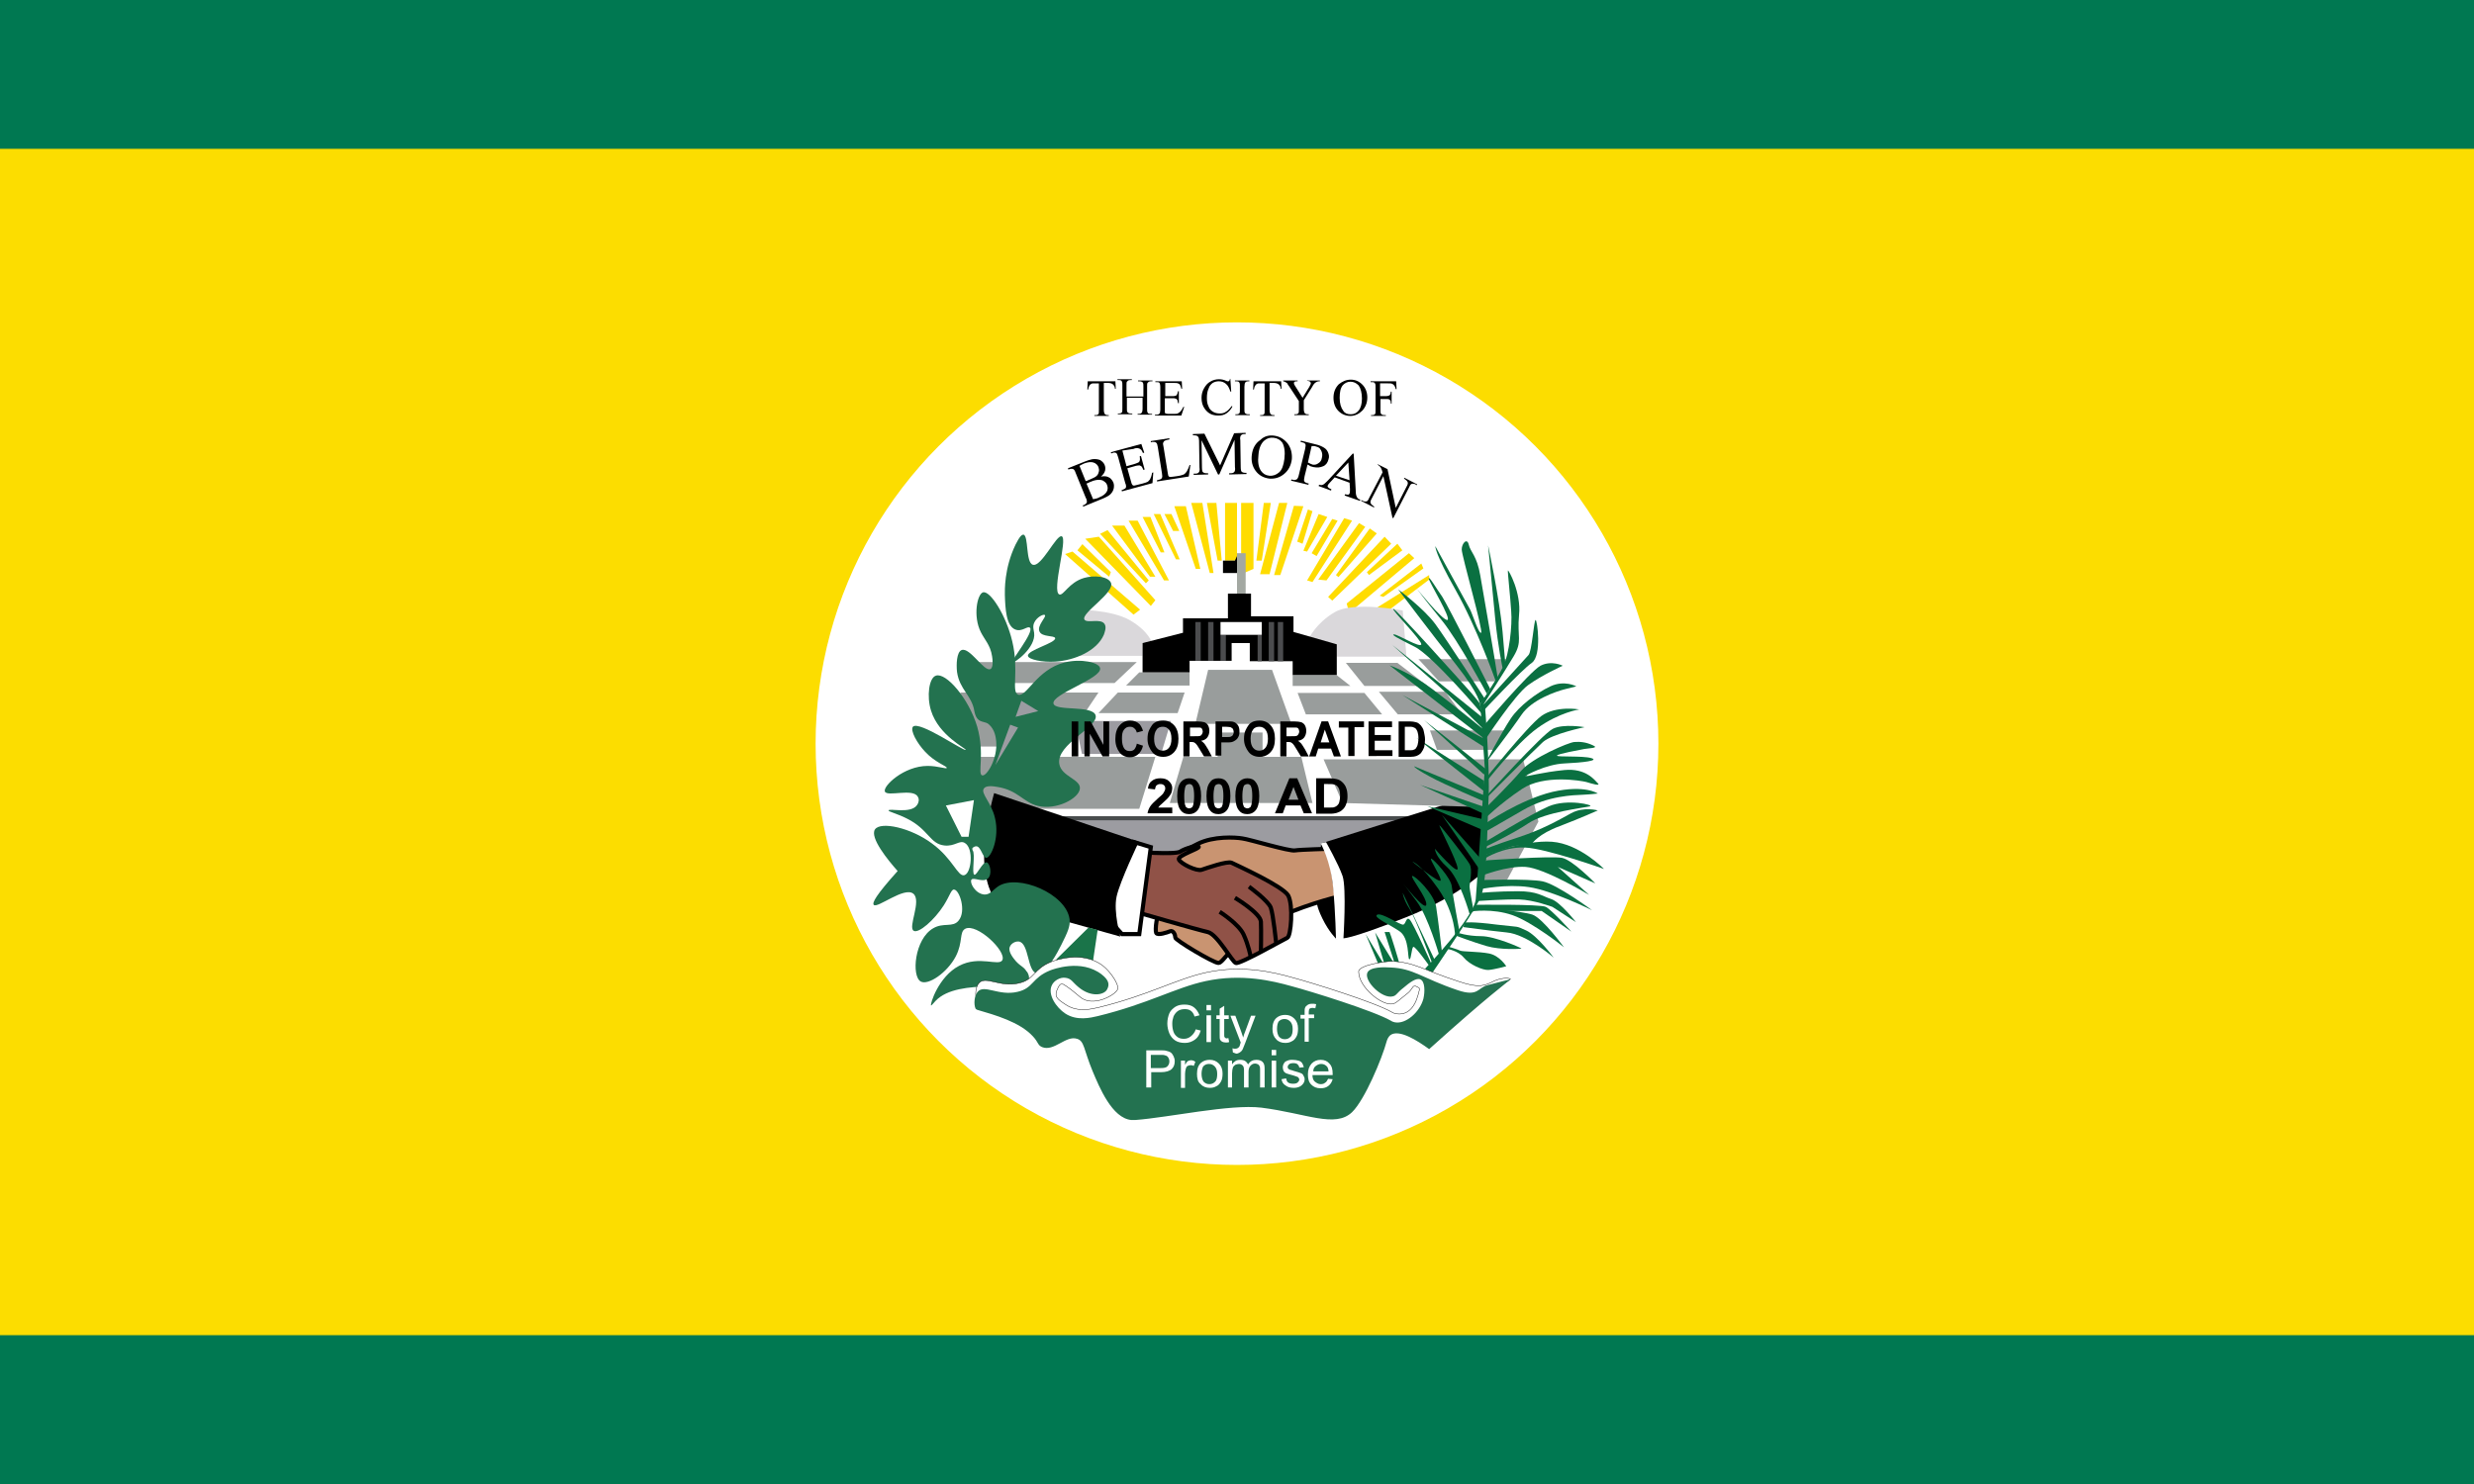 <?xml version="1.0" encoding="utf-8"?>
<!-- Generator: Adobe Illustrator 26.0.3, SVG Export Plug-In . SVG Version: 6.00 Build 0)  -->
<svg version="1.1" id="Layer_1" xmlns="http://www.w3.org/2000/svg" xmlns:xlink="http://www.w3.org/1999/xlink" x="0px" y="0px"
	 viewBox="0 0 600 360" style="enable-background:new 0 0 600 360;" xml:space="preserve">
<style type="text/css">
	.st0{fill:#FCDD00;}
	.st1{fill:#007851;}
	.st2{fill:#FFFFFF;}
	.st3{fill:#9C9BA1;}
	.st4{fill:#FFDC00;}
	.st5{fill:#999D9C;}
	.st6{fill:#9C9CA1;stroke:#494D4E;stroke-miterlimit:10;}
	.st7{fill:#C99471;stroke:#000000;stroke-miterlimit:10;}
	.st8{fill:#905247;stroke:#000000;stroke-miterlimit:10;}
	.st9{fill:#FFFFFF;stroke:#000000;stroke-miterlimit:10;}
	.st10{fill:none;stroke:#000000;stroke-miterlimit:10;}
	.st11{fill:#23724F;}
	.st12{fill:#0A7041;}
	.st13{fill:#DAD8DB;}
	.st14{fill:#1A7449;}
	.st15{fill:#9C9CA2;}
	.st16{fill:#FFFFFF;stroke:#000000;stroke-width:0.1;stroke-miterlimit:10;}
	.st17{fill:#237250;}
	.st18{fill:#4B4C4E;}
	.st19{fill:#A3A8A2;}
</style>
<rect class="st0" width="600" height="360"/>
<rect class="st1" width="600" height="36.1"/>
<circle class="st2" cx="300" cy="180.4" r="102.2"/>
<polygon class="st3" points="262.4,182.9 281.6,182.9 284,174.9 260.7,174.9 "/>
<rect y="323.9" class="st1" width="600" height="36.1"/>
<polygon class="st4" points="258.3,134.4 274.9,149.1 276.5,147.9 260.1,133.8 "/>
<polygon class="st4" points="341.7,134.2 326.6,146.4 326.9,147.5 327.9,148.1 343,135.4 "/>
<polygon class="st4" points="344.7,136.7 334.6,144.5 335.5,144.8 345.2,137.9 "/>
<polygon class="st4" points="346.6,139.5 333.3,147.8 335.8,148.8 346.6,140.6 "/>
<polygon class="st5" points="348.5,181.9 362.7,181.9 365.3,177.2 346.8,177.2 "/>
<polygon class="st5" points="233.4,183.6 280.2,183.6 276.3,196.2 238.7,196.2 "/>
<polygon class="st5" points="242.7,165.7 270.3,165.7 275.7,160.6 236.5,160.6 "/>
<polygon class="st6" points="254.4,198.5 344.6,198.5 331.1,208.8 264.3,209.9 "/>
<polygon class="st5" points="234.6,181.1 257.6,181.1 266.4,168 232.9,168 "/>
<polygon class="st5" points="344,159.9 349,165.3 363,165.3 366.3,159.9 "/>
<g>
	<path d="M319.4,218.7c0,0-0.3,0.8,1.3,4.1c1.6,3.3,3.4,5,3.4,5l1.5-0.2c0,0,1,0.6,15.2-5c14.2-5.6,20.2-12.3,20.2-12.3l2-19.1
		l-41.3,13l-1.3,0.4L319.4,218.7z"/>
	<path class="st7" d="M324.2,217.6c0,0-9.1,2.2-16.9,6.2c-7.9,4-10.6,9.9-11.8,9.8c-1.2,0-10.6-5.6-10.5-6.2
		c0.1-0.6-0.5-1.8-1.2-1.5c-0.7,0.3-3.1,1.1-3.4,0.4c-0.3-0.7,0.1-4.5,1.1-5.8S284,209,284,209s2.7-2.5,6.5-4.3
		c3.8-1.9,9.1-1.6,10.8-1.3c1.7,0.2,11.5,3.2,12.8,2.9c1.2-0.2,8.5-0.4,8.5-0.4L324.2,217.6z"/>
	<path class="st8" d="M274.6,206.6c0,0,10.4,0.8,11.6,0c1.2-0.8,4.1-1.6,4.5-1.2c0.5,0.4-5.2,2.1-4.8,3.1c0.4,1,4.3,2.9,5.5,2.5
		c1.2-0.4,6.3-2.2,7.3-1.7s12.3,5.6,13.7,7.9c1.3,2.4,0.7,9.9-0.2,10.3c-0.9,0.4-11.6,6.5-12.5,6.1c-0.9-0.3-4.5-7-6.8-7.5
		c-2.3-0.5-18.2-5.1-18.2-5.1V206.6z"/>
	<polygon class="st9" points="274.8,204.2 279.1,205.5 276.3,226.6 272.1,226.6 266.4,220.2 271.7,206.3 	"/>
	<path d="M241.1,192.4c0,0-2.8,9.7-2.4,16.7c0.4,6.9,3,9.7,3,9.7l30,8.4c0,0-1.7-6-0.9-9.7c0.8-3.7,5.4-13.3,5.4-13.3L241.1,192.4z"
		/>
	<path class="st10" d="M295.8,221.2c0,0,4.6,2.9,5.8,5.5s1.7,5.3,1.7,5.3"/>
	<path class="st10" d="M299.5,217.8c0,0,6.2,3.7,6.3,5.8c0.1,2.1,0,7.1,0,7.1"/>
	<path class="st10" d="M302.9,215.1c0,0,4.7,3.4,5.3,5.1s1.3,8.6,1.3,8.6"/>
	<path class="st2" d="M320.3,204.6c0,0,2.4,4.2,3,10.6c0.6,6.3,0.7,12.7,0.7,12.7h1.8c0,0,0.8-12.5-0.2-15.4c-1-2.9-4-8.2-4-8.2
		L320.3,204.6z"/>
</g>
<path class="st11" d="M249.5,237.7c-1.1,3.3-17-0.8-22.6,5.1c-0.5,0.5-1,1.2-1.1,1.1c-0.3-0.2,1.8-7,6.8-9.6
	c4.9-2.6,9.7,0.2,10.5-1.4c1-2.2-6.2-9-9-7.6c-1.5,0.8-0.5,3.2-2.3,6.7c-2.1,4-6.7,7.1-8.5,6.1c-2.3-1.3-1.5-10.3,3-12.9
	c2.5-1.5,4.8-0.1,6.2-1.9c1.9-2.3,0.2-7.4-1.1-7.5c-0.7-0.1-1,1.4-2.5,3.8c-2.3,3.6-6.1,6.9-7.3,6.2c-1.5-0.8,2-7.3-0.1-9
	c-2.2-1.8-8.8,3.7-9.6,2.7c-0.4-0.5,0.5-2.3,5.8-8.2c-2.4-2.7-6.8-8.1-5.5-10.1c1.4-2,8.7-0.4,13.8,3.4c5.1,3.7,6.3,8.2,7.9,7.7
	c1.7-0.5,2.3-6.5,0.1-7.8c-1.3-0.8-2.4,0.9-5,0.6c-3.5-0.4-3.8-3.9-9-6.5c-2.3-1.2-4.6-1.7-4.5-2c0.1-0.6,5.4,0.9,6.9-1.3
	c0.4-0.5,0.6-1.4,0.2-2c-1.1-2.2-7.5,0.1-8-1.3c-0.5-1.3,4.6-6.2,10.4-6.2c2.4,0,4.5,0.8,4.6,0.5c0.2-0.4-2.8-1.3-5.2-3.9
	c-2-2.1-3.7-5.2-3-6.1c1.5-1.6,12.5,6.1,12.8,5.6c0.2-0.3-6.5-3.4-8.4-9.5c-1.1-3.5-0.5-8,1.2-8.5c2.4-0.8,7.9,5.4,10,12.4
	c1.9,6.6,0,11.5,1.2,11.8c1.1,0.3,3.8-4.1,3.4-8.3c-0.1-0.9-0.3-2.8-1.8-4.1c-0.8-0.7-1.9-0.4-2.7-1.3c-0.6-0.7-0.7-1.5-0.8-1.9
	c-0.6-3.8-3.6-5.2-4.2-9.5c-0.2-1.8-0.1-4.8,1.1-5.3c2-0.8,5.5,5.4,7,4.6c0.8-0.4,0.5-2.5,0.4-3.1c-0.4-2.7-1.8-4-2.7-5.8
	c-2-3.9-0.9-9.3,0.5-9.7c1.7-0.5,5.6,5.5,7.1,11.9c1.7,7.1-0.3,12.2,1.4,12.9c2,0.8,4.5-6.1,11.3-7.8c4-1,8.4,0,8.6,1.4
	c0.5,2.5-11.9,6.3-11.3,8.6c0.5,1.9,9.4,0.3,10.2,2.8c0.9,2.8-9.6,7-8.8,11.8c0.5,3.1,5.2,3.7,5,6c-0.2,2.4-5.7,5.3-10.2,4.2
	c-3.6-0.9-4.8-3.8-9.8-4.6c-1.1-0.2-2.8-0.4-3.3,0.4c-0.8,1.2,1.8,3.3,2.7,7.1c1.2,4.9-1,9.7-2.1,9.7c-0.9,0-1.3-2.9-2.5-2.8
	c-0.3,0-0.9,0.3-0.9,0.6c0,0.2,0.1,0.4,0.1,0.4c0.7,0.9-0.3,5.6,0.4,5.9c0.6,0.2,2-3.2,3-3c0.8,0.2,1.4,2.9,0.3,3.9
	c-1.2,1.1-3.5-0.4-4,0.3c-0.5,0.7,0.9,3.4,3.1,3.6c1.4,0.1,2.2-1.2,3.4-2c4.8-3.1,16.5,1.8,17.3,8c0.2,1.7-0.5,3.2-2,6.2
	c-0.7,1.4-3.7,7.4-6,6.9c-2.3-0.5-1.8-7.3-4.3-7.7c-0.9-0.1-1.9,0.5-2.2,1.3c-0.5,1.2,1,2.9,1.5,3.5c1.2,1.3,1.9,1.3,2.6,2.5
	C249.1,235.6,249.8,236.9,249.5,237.7z"/>
<polygon class="st5" points="325.6,194.8 321,184.2 369.4,184.2 373.1,199.3 365.1,214.2 359,214.7 360.1,195.8 "/>
<path class="st12" d="M345.6,235c0,0,11.9-12.4,12.3-16.9c0.4-4.5,2.2-31.7,2.2-31.7l-1.1-15.6h1.1c0,0,1.3,15.3,0.9,23.3
	s-0.3,20.2-2,23.8s-11.7,18.2-11.7,18.2L345.6,235z"/>
<path class="st13" d="M341.1,159.3h-17v-3.1l-6.6-1.4c0,0,1.6-3.6,6.2-6.3c4.6-2.7,16.5-0.4,16.5-0.4L341.1,159.3z"/>
<path class="st12" d="M339.4,233.9c0-0.4-2.3-7.8-2.4-7.8s-1.2,0-1.2,0l2.6,8.1l-4.9-8l2.4,8.2l-4.7-7.8l3.3,7.8L339.4,233.9z"/>
<polyline class="st14" points="256.2,232.7 264,225 266.2,225.6 265.1,233 256.2,233 "/>
<polygon class="st2" points="233.2,203 229.4,195.4 236.2,194.1 234.9,203 "/>
<polygon class="st15" points="247.7,170 246.3,173.9 251.8,172.5 "/>
<polygon class="st5" points="339,173.3 354.6,173.3 350.5,167.8 334.4,167.8 "/>
<polygon class="st5" points="330.9,166.4 346.2,166.4 338.9,160.8 326.4,160.8 "/>
<polygon class="st15" points="245,175.8 241.4,185.6 246.9,176.5 "/>
<path class="st16" d="M237.4,238.5c1.6-1.9,5.1,1.1,9.7,0c3.9-0.9,3.4-3.4,7.9-5.2c0.5-0.2,7.5-2.9,12.5,1c1.8,1.4,4.1,4.7,3.5,5.8
	c-0.7,1.4-6,4.3-9,1.8c-1.6-1.3-2-1.7-3.3-2.6c-1.1-0.8-1.5-0.9-2.1,0.3c-1.1,2.2-0.3,2.7,2,4.2c2.8,1.8,6.1,1,7.8,0.6
	c12.3-3,18.8-6.9,26.2-8.5c8.8-1.9,16.4,0,20.7,1.2c4.9,1.3,20,6,24.2,8.4c0.1,0.1,0.5,0.3,1,0.4c2.6,0.5,4.5-1.2,5.4-4.5
	c0.4-1.7,0.7-1.6-0.4-2.1c-1-0.5-0.8,0.7-2.3,1.8c-1.7,1.3-2.5,2.2-3.3,2.4c-2.6,0.7-8.4-4-8.4-7.8c0-1.6,6.5-2.5,8-2.5
	c5.6,0.2,7.6,2.1,16.3,4.9c5,1.7,6.3,1,8.5-0.1c2.4-1.1,4.2-0.6,4-0.5c-1.6,1.6-4.5,1.4-19.4,14.8c-2.9-2.1-7.3-4.9-9.4-3.4
	c-0.6,0.5-0.8,1.2-0.9,1.5c-1.1,4.1-5.3,14.2-8.4,17.2c-4.1,3.9-11,0.3-22-1.1c-7.6-0.9-22.5,2.4-30.6,3c-0.2,0-0.5,0-0.9,0
	c-4.7-0.4-7.8-8-9.4-11.8c-2.2-5.3-2-7.4-3.8-7.9c-2.7-0.9-5.6,3.2-8.5,2c-1.1-0.5-0.8-1.1-2.2-2.6c-3.2-3.5-9.3-5.2-13.4-6.4
	c-0.1,0-0.3-0.1-0.5-0.3C236.4,241.5,236.6,239.4,237.4,238.5z"/>
<path class="st17" d="M237.1,240.6c1.6-1.9,5.1,1.1,9.7,0c3.9-0.9,3.4-3.4,7.9-5.2c0.5-0.2,7.5-2.9,12.5,1c1.8,1.4,1.9,2.5,1.3,3.6
	c-0.7,1.4-3.9,2-6.9-0.5c-1.6-1.3-1.7-2.1-3.2-2.3c-1.3-0.2-2.8,0.7-3.3,1.8c-1.1,2.2,1,5.4,3.3,6.9c2.8,1.8,6.1,1,7.8,0.6
	c12.3-3,18.8-6.9,26.2-8.5c8.8-1.9,16.4,0,20.7,1.2c4.9,1.3,20,6,24.2,8.4c0.1,0.1,0.5,0.3,1,0.4c2.6,0.5,6-2.4,6.9-5.7
	c0.4-1.7,0.4-4.2-0.7-4.7c-1-0.5-2.7,0.8-4.1,2c-1.7,1.3-1.7,1.9-2.6,2.1c-2.6,0.7-7-3.7-6.2-5.7c0.6-1.5,4.1-1.4,5.6-1.3
	c5.6,0.2,7.7,2.6,16.3,5.5c5,1.7,4.9-0.6,7.2-1.2c3-0.8,5.8-1.5,5.6-1.4c-1.2,1.1-4.8,3.5-19.7,16.9c-2.9-2.1-7.3-4.9-9.4-3.4
	c-0.6,0.5-0.8,1.2-0.9,1.5c-1.1,4.1-5.3,14.2-8.4,17.2c-4.1,3.9-11,0.3-22-1.1c-7.6-0.9-22.5,2.4-30.6,3c-0.2,0-0.5,0-0.9,0
	c-4.7-0.4-7.8-8-9.4-11.8c-2.2-5.3-2-7.4-3.8-7.9c-2.7-0.9-5.6,3.2-8.5,2c-1.1-0.5-0.8-1.1-2.2-2.6c-3.2-3.5-9.3-5.2-13.4-6.4
	c-0.1,0-0.3-0.1-0.5-0.3C236.1,243.6,236.3,241.5,237.1,240.6z"/>
<g>
	<path class="st2" d="M290,249.7l1.2,0.3c-0.3,1-0.7,1.7-1.4,2.2c-0.7,0.5-1.5,0.8-2.4,0.8c-1,0-1.8-0.2-2.4-0.6
		c-0.6-0.4-1.1-1-1.4-1.7c-0.3-0.7-0.5-1.6-0.5-2.4c0-0.9,0.2-1.8,0.5-2.5s0.9-1.2,1.5-1.6c0.7-0.4,1.4-0.5,2.2-0.5
		c0.9,0,1.7,0.2,2.3,0.7s1,1.1,1.3,1.9l-1.2,0.3c-0.2-0.7-0.5-1.1-0.9-1.4s-0.9-0.4-1.5-0.4c-0.7,0-1.3,0.2-1.7,0.5s-0.8,0.8-1,1.3
		c-0.2,0.6-0.3,1.1-0.3,1.7c0,0.8,0.1,1.4,0.3,2c0.2,0.6,0.6,1,1,1.3s1,0.4,1.5,0.4c0.7,0,1.2-0.2,1.7-0.6S289.8,250.4,290,249.7z"
		/>
	<path class="st2" d="M292.6,245.1v-1.3h1.1v1.3H292.6z M292.6,252.8v-6.5h1.1v6.5H292.6z"/>
	<path class="st2" d="M297.9,251.8l0.2,1c-0.3,0.1-0.6,0.1-0.8,0.1c-0.4,0-0.7-0.1-0.9-0.2s-0.4-0.3-0.5-0.5
		c-0.1-0.2-0.1-0.6-0.1-1.3v-3.7h-0.8v-0.9h0.8v-1.6l1.1-0.7v2.3h1.1v0.9h-1.1v3.8c0,0.3,0,0.5,0.1,0.6s0.1,0.2,0.2,0.2
		c0.1,0.1,0.2,0.1,0.4,0.1C297.5,251.9,297.7,251.9,297.9,251.8z"/>
	<path class="st2" d="M299,255.3l-0.1-1c0.2,0.1,0.5,0.1,0.6,0.1c0.2,0,0.4,0,0.6-0.1c0.1-0.1,0.3-0.2,0.4-0.3
		c0.1-0.1,0.2-0.4,0.3-0.8c0-0.1,0.1-0.2,0.1-0.3l-2.5-6.5h1.2l1.4,3.8c0.2,0.5,0.3,1,0.5,1.5c0.1-0.5,0.3-1,0.5-1.5l1.4-3.8h1.1
		l-2.5,6.6c-0.3,0.7-0.5,1.2-0.6,1.5c-0.2,0.4-0.4,0.6-0.7,0.8c-0.3,0.2-0.6,0.3-0.9,0.3C299.5,255.5,299.2,255.4,299,255.3z"/>
	<path class="st2" d="M308.6,249.6c0-1.2,0.3-2.1,1-2.7c0.6-0.5,1.3-0.7,2.1-0.7c0.9,0,1.6,0.3,2.2,0.9c0.6,0.6,0.9,1.4,0.9,2.4
		c0,0.8-0.1,1.5-0.4,2s-0.6,0.9-1.1,1.1c-0.5,0.3-1,0.4-1.6,0.4c-0.9,0-1.7-0.3-2.2-0.9C308.9,251.5,308.6,250.7,308.6,249.6z
		 M309.7,249.6c0,0.8,0.2,1.5,0.5,1.9c0.4,0.4,0.8,0.6,1.4,0.6c0.6,0,1-0.2,1.4-0.6c0.4-0.4,0.5-1.1,0.5-1.9c0-0.8-0.2-1.4-0.6-1.8
		c-0.4-0.4-0.8-0.6-1.4-0.6c-0.6,0-1,0.2-1.4,0.6C309.9,248.1,309.7,248.7,309.7,249.6z"/>
	<path class="st2" d="M316.4,252.8v-5.7h-1v-0.9h1v-0.7c0-0.4,0-0.8,0.1-1c0.1-0.3,0.3-0.5,0.6-0.7c0.3-0.2,0.6-0.3,1.1-0.3
		c0.3,0,0.7,0,1,0.1l-0.2,1c-0.2,0-0.4-0.1-0.7-0.1c-0.3,0-0.6,0.1-0.7,0.2s-0.2,0.4-0.2,0.8v0.6h1.3v0.9h-1.3v5.7H316.4z"/>
</g>
<g>
	<path class="st2" d="M278,263.8v-9h3.4c0.6,0,1.1,0,1.4,0.1c0.4,0.1,0.8,0.2,1.1,0.4c0.3,0.2,0.5,0.5,0.7,0.9s0.3,0.8,0.3,1.2
		c0,0.8-0.2,1.4-0.7,1.9c-0.5,0.5-1.4,0.8-2.7,0.8h-2.3v3.7H278z M279.2,259.1h2.3c0.8,0,1.3-0.1,1.6-0.4c0.3-0.3,0.5-0.7,0.5-1.2
		c0-0.4-0.1-0.7-0.3-1c-0.2-0.3-0.4-0.4-0.8-0.5c-0.2-0.1-0.6-0.1-1.1-0.1h-2.3V259.1z"/>
	<path class="st2" d="M286.4,263.8v-6.5h1v1c0.3-0.5,0.5-0.8,0.7-0.9c0.2-0.1,0.5-0.2,0.7-0.2c0.4,0,0.8,0.1,1.1,0.4l-0.4,1
		c-0.3-0.2-0.5-0.2-0.8-0.2c-0.2,0-0.5,0.1-0.7,0.2c-0.2,0.1-0.3,0.3-0.4,0.6c-0.1,0.4-0.2,0.8-0.2,1.3v3.4H286.4z"/>
	<path class="st2" d="M290.3,260.5c0-1.2,0.3-2.1,1-2.7c0.6-0.5,1.3-0.7,2.1-0.7c0.9,0,1.6,0.3,2.2,0.9c0.6,0.6,0.9,1.4,0.9,2.4
		c0,0.8-0.1,1.5-0.4,2s-0.6,0.9-1.1,1.1c-0.5,0.3-1,0.4-1.6,0.4c-0.9,0-1.7-0.3-2.2-0.9C290.5,262.5,290.3,261.6,290.3,260.5z
		 M291.4,260.5c0,0.8,0.2,1.5,0.5,1.9c0.4,0.4,0.8,0.6,1.4,0.6c0.6,0,1-0.2,1.4-0.6c0.4-0.4,0.5-1.1,0.5-1.9c0-0.8-0.2-1.4-0.6-1.8
		c-0.4-0.4-0.8-0.6-1.4-0.6c-0.6,0-1,0.2-1.4,0.6C291.6,259.1,291.4,259.7,291.4,260.5z"/>
	<path class="st2" d="M297.8,263.8v-6.5h1v0.9c0.2-0.3,0.5-0.6,0.8-0.8s0.7-0.3,1.2-0.3c0.5,0,0.9,0.1,1.2,0.3
		c0.3,0.2,0.5,0.5,0.7,0.8c0.5-0.8,1.2-1.1,2-1.1c0.7,0,1.2,0.2,1.5,0.5c0.4,0.4,0.5,0.9,0.5,1.7v4.5h-1.1v-4.1c0-0.4,0-0.8-0.1-1
		c-0.1-0.2-0.2-0.4-0.4-0.5c-0.2-0.1-0.4-0.2-0.7-0.2c-0.5,0-0.8,0.2-1.1,0.5s-0.5,0.8-0.5,1.5v3.8h-1.1v-4.2c0-0.5-0.1-0.9-0.3-1.1
		c-0.2-0.2-0.5-0.4-0.9-0.4c-0.3,0-0.6,0.1-0.9,0.2c-0.3,0.2-0.5,0.4-0.6,0.7c-0.1,0.3-0.2,0.8-0.2,1.4v3.4H297.8z"/>
	<path class="st2" d="M308.4,256v-1.3h1.1v1.3H308.4z M308.4,263.8v-6.5h1.1v6.5H308.4z"/>
	<path class="st2" d="M310.8,261.8l1.1-0.2c0.1,0.4,0.2,0.8,0.5,1s0.7,0.3,1.2,0.3c0.5,0,0.9-0.1,1.1-0.3s0.4-0.4,0.4-0.7
		c0-0.2-0.1-0.4-0.3-0.6c-0.2-0.1-0.5-0.2-1.1-0.4c-0.8-0.2-1.4-0.4-1.7-0.5c-0.3-0.1-0.6-0.4-0.7-0.6s-0.2-0.6-0.2-0.9
		c0-0.3,0.1-0.6,0.2-0.8c0.1-0.2,0.3-0.5,0.5-0.6c0.2-0.1,0.4-0.2,0.7-0.3c0.3-0.1,0.6-0.1,1-0.1c0.5,0,1,0.1,1.4,0.2
		c0.4,0.1,0.7,0.3,0.9,0.6c0.2,0.3,0.3,0.6,0.4,1l-1.1,0.1c0-0.3-0.2-0.6-0.4-0.8c-0.2-0.2-0.6-0.3-1-0.3c-0.5,0-0.9,0.1-1.1,0.3
		c-0.2,0.2-0.3,0.4-0.3,0.6c0,0.1,0,0.3,0.1,0.4c0.1,0.1,0.2,0.2,0.4,0.3c0.1,0,0.4,0.1,1,0.3c0.8,0.2,1.3,0.4,1.6,0.5
		s0.6,0.3,0.7,0.6c0.2,0.3,0.3,0.6,0.3,0.9c0,0.4-0.1,0.7-0.3,1s-0.5,0.6-0.9,0.8c-0.4,0.2-0.9,0.3-1.4,0.3c-0.9,0-1.5-0.2-1.9-0.5
		C311.2,263,310.9,262.5,310.8,261.8z"/>
	<path class="st2" d="M322.1,261.7l1.1,0.1c-0.2,0.7-0.5,1.2-1,1.6c-0.5,0.4-1.1,0.6-1.9,0.6c-1,0-1.7-0.3-2.3-0.9
		c-0.6-0.6-0.8-1.4-0.8-2.5c0-1.1,0.3-1.9,0.9-2.6c0.6-0.6,1.3-0.9,2.2-0.9c0.9,0,1.6,0.3,2.1,0.9c0.6,0.6,0.8,1.4,0.8,2.5
		c0,0.1,0,0.2,0,0.3h-4.9c0,0.7,0.2,1.3,0.6,1.6s0.8,0.6,1.4,0.6c0.4,0,0.8-0.1,1-0.3C321.7,262.5,321.9,262.1,322.1,261.7z
		 M318.5,259.9h3.7c0-0.5-0.2-1-0.4-1.2c-0.4-0.4-0.8-0.6-1.4-0.6c-0.5,0-0.9,0.2-1.3,0.5C318.7,258.9,318.5,259.3,318.5,259.9z"/>
</g>
<path class="st12" d="M351,230.2c0,0,2.6,0.4,4,2.1c1.4,1.7,4.6,3.1,6,3c1.4-0.1,4.3-0.9,4.3-0.9s-1.6-2.6-4.2-3.1s-6.4-0.4-7-0.7
	c-0.6-0.3-3-1-3-1L351,230.2z"/>
<path class="st12" d="M352.9,226.9c0,0,4.2,1.6,7.6,2.6s8.5,0.7,8.5,0.6c0-0.1-6.4-3-9.8-3s-5.9-0.9-5.9-0.9L352.9,226.9z"/>
<path class="st12" d="M354.9,224.9c0,0,5.7,0.8,10.5,1.3c4.8,0.4,11.4,6.1,11.4,6.1s-4-5.4-6.7-6.6c-2.7-1.2-1.2-0.7-7.1-1.4
	c-6.1-0.8-7.8-0.5-7.8-0.5L354.9,224.9z"/>
<path class="st12" d="M356.9,221.1c0,0,5-0.8,9.9,0.9c4.9,1.7,12.5,7.8,12.5,7.8s-5.1-7-7.6-7.9s-14.1-1.9-14.1-1.9L356.9,221.1z"/>
<path class="st12" d="M357.9,219.5c0,0,15.6-0.2,17,0.5s6.2,6,6.2,6l-7.2-5l-8.8,0l-7.8-0.6L357.9,219.5z"/>
<path class="st12" d="M358,218.6c0,0,7.1-0.5,10.5-0.4s8,1.8,8,1.8l5.7,3.7c0,0-3.8-4.9-6-5.6c-2.2-0.7-3.3-1.9-8.1-1.9
	s-9.2,0.4-9.2,0.4L358,218.6z"/>
<path class="st12" d="M359,215.7c0,0,6.3-1.3,11.8-0.5c5.6,0.8,15.3,5.6,15.3,5.6s-8.5-6.3-12-7c-3.4-0.7-15.1-0.3-15.1-0.3
	L359,215.7z"/>
<path class="st12" d="M359.2,212.5c0,0,6.2-2.5,10.8-2.2s15.4,6.8,15.4,6.8l-7.6-6.8l9.1,4c0,0-5.5-5.7-8.1-6.2
	c-2.7-0.5-18.2,0.6-18.2,0.6l-1.2,0.8V212.5z"/>
<path class="st12" d="M360.2,208.2c0,0,4.4-2.8,9.6-2.6c5.2,0.2,19.2,5.2,19.2,5.2s-5.9-6.1-12.6-6.6s-16.7,3.3-16.7,3.3
	L360.2,208.2z"/>
<path class="st12" d="M359.8,207.5l7.1-2.2l4.7-0.7c0,0,1.5-2.3,6.7-4.2c5.2-2,9.2-3.8,9.2-3.8s-3.4-1-6.5,0.7s-6.9,3.9-12.7,5.8
	c-5.9,1.9-8.4,3-8.4,3l-0.1,1.6"/>
<path class="st12" d="M359.7,205.7c0,0,7-3.3,11-6s13.8-3.8,14.9-4.1s-5.5-1.9-10,0c-4.4,1.9-16,9-16,9L359.7,205.7z"/>
<path class="st12" d="M359.8,202c0,0,3.6-2,9.6-5.5s12.3-3.6,14.4-3.7c2.1-0.1,3.7-0.3,3.7-0.3s-3.1-2.2-11-0.4
	c-7.9,1.9-16.3,7.7-16.3,7.7L359.8,202z"/>
<path class="st12" d="M359.9,198.8c0,0,3.8-3.8,9.2-7.4s14.4-2,15.6-1.7c1.3,0.4,3.6,1.1,2.8,0.3s-2.9-3.7-8.1-3.2
	c-5.2,0.5-9.6,1.7-9.5,1.5s5-2.9,9.5-3.1s8.6-0.7,6.5-1.3c-2.1-0.6-8.3-0.2-8.3-0.6c0-0.4,5.6-1.4,6.6-1.6c1-0.2,3.8-0.2,2.1-0.9
	c-1.7-0.8-3.1-0.9-4.5-0.8c-1.4,0.1-10.3,3.9-12.9,7c-2.6,3.1-8.6,9-8.6,9L359.9,198.8z"/>
<path class="st12" d="M360.1,194c0,0,11.8-11.9,14.1-14c2.3-2,10.1-3.6,10.1-3.6s-5.1-0.9-7.7,0.4s-16.6,16.8-16.6,16.8V194z"/>
<path class="st12" d="M360.1,190.1c0,0,7.5-9.7,12.8-13.5c5.3-3.8,10.1-4.5,10.1-4.5s-5.6-1-9.2,1.6c-3.5,2.6-13.7,15.4-13.7,15.4
	V190.1z"/>
<path class="st12" d="M360.1,185.4c0,0,6.4-8.3,8.9-12c2.5-3.7,8.5-5.7,10.5-6.2s2.8-0.7,2.8-0.7s-2.9-1.6-6.3,0s-7.6,4.8-9.6,7.8
	C364.3,177.4,360.1,185.4,360.1,185.4z"/>
<path class="st12" d="M359.7,172.5c0,0,9.3-10,11.8-11.7c2.5-1.8,1.3-10.6,0.9-10.4s-0.9,7.7-1.7,8.5c-0.7,0.8-10.9,12-10.9,12
	L359.7,172.5z"/>
<path class="st12" d="M358.9,170.9c0,0,4.3-6.4,5.7-9.3c1.4-2.9,2.2-9.9,1.9-13.3c-0.2-3.4-0.9-9.6-0.8-9.9
	c0.1-0.3,3.3,5.4,2.7,10.8c-0.5,5.4,0.9,6.3-1.3,10c-2.2,3.7-7.4,11.8-7.4,11.8H358.9z"/>
<path class="st12" d="M360.1,179.6c0,0,7.2-11,10.5-13.4c3.3-2.4,8.4-4.7,8.4-4.7s-2.7-1.4-5.4,0c-2.6,1.4-13.9,14.7-13.9,14.7
	L360.1,179.6z"/>
<polygon class="st12" points="359.9,181.2 340.1,168.6 360.1,179.3 "/>
<path class="st12" d="M360.1,179.3L337,161.4c0,0,5.1,1.8,10.3,5.7c5.2,3.9,12.8,10.1,12.8,10.1v2.4"/>
<path class="st12" d="M360.1,177.2c0,0-8.1-8.1-12.8-12.2c-4.7-4.1-9.7-8.6-9.7-8.6l22.1,17.8L360.1,177.2z"/>
<path class="st12" d="M359.5,173.3c0,0-12-14.2-16.4-16.4c-4.4-2.2-5.8-3-5-3c0.9,0,6.4,3.4,6.6,2.4c0.1-1-7.3-8.4-6.8-8.6
	c0.5-0.2,16.7,17.9,19.1,20.6c2.3,2.7,1.9,2.5,1.9,2.5L359.5,173.3z"/>
<path class="st12" d="M358.9,170.9c0,0,0.2-2.1-5.8-9.7c-6.1-7.7-14-18.2-14-18.2s6.2,4.6,9,8.4c2.8,3.8,12,18.1,12,18.1
	L358.9,170.9z"/>
<path class="st12" d="M360.6,168.3c0,0-6.9-12.9-11-17.9c-4.1-5-6-7.6-6-7.6s6.2,7.7,7.4,7.6c1.2-0.1-4.6-9.5-4.5-10.1
	s1.8,2.4,3.3,4.5c1.4,2.2,11.6,22.3,11.6,22.3L360.6,168.3z"/>
<path class="st12" d="M362.7,165.1c0,0-4.6-13-9.7-22c-5.1-9-4.9-10.6-4.9-10.6s7.8,14.2,8.4,15.3s2.1,6,2.7,5.7
	c0.6-0.3-4.7-18.7-4.7-20.2s1.3-2.9,1.7-1.2c0.4,1.8,2,2.7,2.8,7.5c0.7,4.2,3.6,20.5,4.2,24.7C363.3,164.9,362.7,165.1,362.7,165.1z
	"/>
<path class="st12" d="M364.4,162c0,0-1.1-5-1.8-12.1c-0.7-7.1-1.7-17.6-1.7-17.6s2.8,13.1,3.5,20.9c0.7,7.7,0.7,8.5,0.7,8.5
	L364.4,162z"/>
<polygon class="st12" points="359.8,197.4 344.4,190.4 360.1,195.8 "/>
<path class="st12" d="M360.1,194.5c0,0-9.5-4-13.5-6.2c-4-2.2-3.6-2.4-3.6-2.4l17.1,7.1V194.5z"/>
<polygon class="st12" points="360.1,192.1 343.5,179 359.9,189.4 "/>
<polygon class="st12" points="359.7,187.7 345.4,174.7 360.4,186.6 360.4,188.1 "/>
<polygon class="st12" points="360.4,201.7 346.2,195.6 359.9,198.8 "/>
<polygon class="st12" points="358.8,210.9 349.7,197.7 359.5,208.8 "/>
<path class="st12" d="M356.4,221.7c0,0-2.4-8.6-5.4-11.3c-3-2.7-3-4.5-3-4.5s5.7,6.6,5.5,4.7c-0.2-1.9-4.7-10.4-4.4-10.4
	c0.3,0.1,6.5,8,7.3,9.4c0.8,1.4,0,4.6,0,5.4c0,0.8,1,6,1,6L356.4,221.7z"/>
<path class="st12" d="M352.9,227.3c0,0,0.1-5.6-4.1-11.7c-4.3-6.1-6.3-6.6-6.3-6.6s7,5.7,6.9,4.5s-2.9-5.3-2.3-5.2s4.9,4.8,5,6.8
	c0.2,2,1.9,11.1,1.9,11.1L352.9,227.3z"/>
<path class="st12" d="M349,231.6c0,0-2.6-9.1-5.4-12.9c-2.8-3.8-3.4-4.5-3.4-4.5s5.4,6.9,5.7,5.3c0.3-1.6-4-6.8-3.4-7
	s5.3,4.3,5.8,7.5c0.5,3.2,1.4,10.9,1.4,10.9L349,231.6z"/>
<path class="st12" d="M347.2,233.3c0,0-3.9-10.6-5.4-12.9s-1.6-3.8-1.6-3.8l7.8,16.4L347.2,233.3z"/>
<path class="st12" d="M346.7,234.4c0,0-3.4-4.8-3.9-4.7c-0.5,0.1-0.5,3.1-1,3s0.1-5.1-2.4-6.8s-6.5-3.4-5.4-4
	c1.1-0.6,5.5,2.5,6.3,2.4c0.7-0.1,0.7-2.1,1.6-1.2c0.9,0.9,5.5,11.3,5.5,11.3H346.7z"/>
<polygon class="st5" points="283.7,194.8 287,183.6 295.3,183.6 295.3,177.7 306.2,177.7 306.2,183.6 315.6,183.6 318.3,194.8 "/>
<polygon class="st5" points="266.4,173 285.6,173 287.3,168 271.1,168 "/>
<path class="st13" d="M260.1,159.1h17V156h2.3c0,0-0.7-2.8-5.3-5.5c-4.6-2.7-13.2-2.6-13.2-2.6L260.1,159.1z"/>
<path class="st11" d="M245.5,160.7c-0.4-0.4,5.3-7.3,4.3-8.4c-0.6-0.6-1.9,1.1-3.6,0.4c-2.2-0.9-2.4-5.1-2.5-8.4
	c0-1-0.2-6.4,2.6-12.2c1-2,1.5-2.4,1.9-2.4c1.3,0.2,0.5,6.8,2.3,7.3c2.1,0.6,5.7-7.4,7-6.9c1.5,0.6-2.5,13.3-0.6,14.1
	c1,0.4,2.3-2.9,6-4c2.5-0.7,5.7-0.4,6.5,1.1c1.2,2.4-7.3,7.4-6.4,9c0.6,1,4-0.4,4.9,1.1c0.5,0.8,0,2-0.2,2.6
	c-1.7,3.9-7,6.2-11.8,6.5c-3,0.2-6.5-0.5-6.6-1.4c-0.2-1.4,6.8-3.1,6.6-4.3c-0.2-0.7-3.2-0.2-3.8-1.6c-0.7-1.4,1.8-3.6,1.3-4
	c-0.3-0.3-2,0.5-2.6,1.9c-0.4,0.9-0.1,1.7,0,2.4C251.3,157.1,245.9,161,245.5,160.7z"/>
<polygon class="st5" points="273.1,166.3 288.5,166.3 288.5,163.1 276.3,163.1 "/>
<polygon points="277.1,156 277.1,163.1 288.5,163.1 288.5,160.3 298.7,160.3 298.7,156 303.1,156 303.1,160.4 313.5,160.4 
	313.5,163.8 324.2,163.8 324.2,156.3 313.7,153.3 313.7,149.5 303.4,149.5 303.4,144 297.8,144 297.8,150 286.9,150 286.9,153.5 "/>
<rect x="293" y="150.9" class="st18" width="1.3" height="9.4"/>
<rect x="289.9" y="150.9" class="st18" width="1.3" height="9.4"/>
<rect x="309.9" y="150.9" class="st18" width="1.3" height="9.5"/>
<rect x="297.1" y="122" class="st4" width="2.9" height="14"/>
<polygon class="st4" points="301,122 301,139.3 304,138 304,122 "/>
<rect x="307.7" y="150.9" class="st18" width="1.3" height="9.5"/>
<rect x="305" y="154" class="st18" width="1" height="6.4"/>
<rect x="296" y="154" class="st18" width="1.3" height="6.3"/>
<rect x="296" y="150.9" class="st2" width="10" height="3.1"/>
<rect x="300" y="134.2" class="st19" width="2.1" height="9.8"/>
<polygon points="296.6,139 300,139 300,134.9 299.5,136 296.6,136 "/>
<polygon class="st5" points="289.9,175.6 313.2,175.6 308.5,162.5 293,162.5 "/>
<polygon class="st5" points="314.7,168.1 330.9,168.1 335.2,173.3 316.7,173.3 "/>
<polygon class="st5" points="313.5,166.4 327.5,166.4 324.2,163.8 313.5,163.8 "/>
<polygon class="st4" points="261.3,133.5 269,139.9 269.4,138.8 262.5,132 "/>
<polygon class="st4" points="263.2,130.7 279.1,147 280.2,145.6 266.5,130.2 "/>
<polygon class="st4" points="266.8,129.5 277.9,141.5 278.6,140.8 268.6,128.6 "/>
<polygon class="st4" points="269.7,127.5 278.9,139.9 280.2,139.9 272.7,127.5 "/>
<polygon class="st4" points="273.7,126.3 282.3,140.8 283.5,140.8 275.9,126.3 "/>
<polygon class="st4" points="277.1,125.4 281.5,134 282.4,134 279,125.4 "/>
<polygon class="st4" points="279.8,124.7 285.2,135.7 286.1,135.7 281.4,124.7 "/>
<polygon class="st4" points="282.4,124.7 284.5,128.8 286,128.8 284.1,124.7 "/>
<polygon class="st4" points="284.8,122.8 290,138 291.1,138 287.6,122.8 "/>
<polygon class="st4" points="288.9,122 293.4,139 294.3,139 291.6,122 "/>
<polygon class="st4" points="292.7,122 295.3,136 296.3,136 295,122 "/>
<polygon class="st4" points="306.5,122 304.7,136 306,136 308.2,122 "/>
<polygon class="st4" points="310.2,122 305.6,139.3 307.9,139.3 312.2,122 "/>
<polygon class="st4" points="313.8,122.7 309,139.5 310.5,139.5 316.1,122.8 "/>
<polygon class="st4" points="317.2,123.6 314.6,131.4 315.9,131.9 318.3,124 "/>
<polygon class="st4" points="319.8,124.7 316.1,133.6 317,133.8 321.9,125.4 "/>
<polygon class="st4" points="323.1,125.9 318.1,134.2 319.3,134.9 324.4,126.3 "/>
<polygon class="st4" points="326,125.7 317,140.8 318.3,141.2 327.9,126.3 "/>
<polygon class="st4" points="329.6,126.9 319.7,140.6 321.7,140.8 331.1,127.8 "/>
<polygon class="st4" points="332.2,128.2 324,139.5 324.6,140 333.9,129.4 "/>
<polygon class="st4" points="335.8,130.2 322.1,144.8 323.1,145.7 337.4,131.9 "/>
<polygon class="st4" points="338.9,131.9 331.5,138.8 332,139.5 340.1,133.5 "/>
<g>
	<path d="M270.5,92.3l0.1,2h-0.2c0-0.3-0.1-0.6-0.2-0.7c-0.1-0.2-0.3-0.4-0.5-0.5s-0.5-0.2-0.8-0.2h-1.2v6.5c0,0.5,0.1,0.8,0.2,1
		c0.2,0.2,0.4,0.3,0.7,0.3h0.3v0.2h-3.5v-0.2h0.3c0.4,0,0.6-0.1,0.7-0.3c0.1-0.1,0.1-0.4,0.1-0.9v-6.5h-1c-0.4,0-0.7,0-0.8,0.1
		c-0.2,0.1-0.4,0.2-0.5,0.5c-0.2,0.2-0.2,0.5-0.3,0.9h-0.2l0.1-2H270.5z"/>
	<path d="M273.5,96.2h3.8v-2.4c0-0.4,0-0.7-0.1-0.9c0-0.1-0.1-0.2-0.3-0.3c-0.2-0.1-0.4-0.1-0.6-0.1h-0.3v-0.2h3.5v0.2h-0.3
		c-0.2,0-0.4,0-0.6,0.1c-0.1,0.1-0.2,0.2-0.3,0.3s-0.1,0.4-0.1,0.8v5.5c0,0.4,0,0.7,0.1,0.8c0,0.1,0.1,0.2,0.2,0.3
		c0.2,0.1,0.4,0.1,0.6,0.1h0.3v0.2h-3.5v-0.2h0.3c0.3,0,0.6-0.1,0.7-0.3c0.1-0.1,0.2-0.5,0.2-1v-2.6h-3.8v2.6c0,0.4,0,0.7,0.1,0.8
		c0,0.1,0.1,0.2,0.3,0.3c0.2,0.1,0.4,0.1,0.6,0.1h0.3v0.2h-3.5v-0.2h0.3c0.3,0,0.6-0.1,0.7-0.3c0.1-0.1,0.1-0.5,0.1-1v-5.5
		c0-0.4,0-0.7-0.1-0.9c0-0.1-0.1-0.2-0.2-0.3c-0.2-0.1-0.4-0.1-0.6-0.1h-0.3v-0.2h3.5v0.2h-0.3c-0.2,0-0.4,0-0.6,0.1
		c-0.1,0.1-0.2,0.2-0.3,0.3s-0.1,0.4-0.1,0.8V96.2z"/>
	<path d="M282.6,92.8v3.3h1.8c0.5,0,0.8-0.1,0.9-0.2c0.2-0.2,0.3-0.5,0.4-1h0.2v2.9h-0.2c-0.1-0.4-0.1-0.7-0.2-0.8
		c-0.1-0.1-0.2-0.3-0.4-0.3c-0.2-0.1-0.4-0.1-0.8-0.1h-1.8v2.8c0,0.4,0,0.6,0,0.7c0,0.1,0.1,0.1,0.2,0.2c0.1,0,0.2,0.1,0.5,0.1h1.4
		c0.5,0,0.8,0,1-0.1s0.4-0.2,0.6-0.4c0.3-0.3,0.5-0.6,0.8-1.2h0.2l-0.7,2.1h-6.4v-0.2h0.3c0.2,0,0.4,0,0.6-0.1
		c0.1-0.1,0.2-0.2,0.3-0.3c0-0.1,0.1-0.4,0.1-0.8v-5.5c0-0.5-0.1-0.9-0.2-1c-0.1-0.2-0.4-0.2-0.7-0.2h-0.3v-0.2h6.4l0.1,1.8h-0.2
		c-0.1-0.4-0.2-0.7-0.3-0.9c-0.1-0.2-0.3-0.3-0.5-0.4c-0.2-0.1-0.4-0.1-0.9-0.1H282.6z"/>
	<path d="M298.4,92.1l0.2,2.9h-0.2c-0.3-0.9-0.6-1.5-1.1-1.9c-0.5-0.4-1-0.6-1.7-0.6c-0.5,0-1,0.1-1.5,0.4c-0.4,0.3-0.8,0.7-1,1.4
		c-0.3,0.6-0.4,1.4-0.4,2.3c0,0.8,0.1,1.4,0.4,2c0.2,0.6,0.6,1,1.1,1.3c0.5,0.3,1,0.4,1.7,0.4c0.5,0,1-0.1,1.4-0.4
		c0.4-0.2,0.9-0.7,1.4-1.4l0.2,0.1c-0.4,0.8-0.9,1.3-1.5,1.7s-1.2,0.5-2,0.5c-1.4,0-2.4-0.5-3.2-1.6c-0.6-0.8-0.8-1.7-0.8-2.7
		c0-0.8,0.2-1.6,0.6-2.3c0.4-0.7,0.9-1.3,1.5-1.6c0.6-0.4,1.4-0.6,2.1-0.6c0.6,0,1.2,0.1,1.8,0.4c0.2,0.1,0.3,0.1,0.4,0.1
		c0.1,0,0.2,0,0.3-0.1c0.1-0.1,0.2-0.3,0.2-0.5H298.4z"/>
	<path d="M303.1,100.5v0.2h-3.5v-0.2h0.3c0.3,0,0.6-0.1,0.7-0.3c0.1-0.1,0.1-0.5,0.1-1v-5.5c0-0.4,0-0.7-0.1-0.8
		c0-0.1-0.1-0.2-0.2-0.3c-0.2-0.1-0.4-0.1-0.6-0.1h-0.3v-0.2h3.5v0.2h-0.3c-0.3,0-0.6,0.1-0.7,0.3c-0.1,0.1-0.2,0.5-0.2,1v5.5
		c0,0.4,0,0.7,0.1,0.8c0,0.1,0.1,0.2,0.3,0.3c0.2,0.1,0.4,0.1,0.6,0.1H303.1z"/>
	<path d="M310.7,92.3l0.1,2h-0.2c0-0.3-0.1-0.6-0.2-0.7c-0.1-0.2-0.3-0.4-0.5-0.5s-0.5-0.2-0.8-0.2h-1.2v6.5c0,0.5,0.1,0.8,0.2,1
		c0.2,0.2,0.4,0.3,0.7,0.3h0.3v0.2h-3.5v-0.2h0.3c0.4,0,0.6-0.1,0.7-0.3c0.1-0.1,0.1-0.4,0.1-0.9v-6.5h-1c-0.4,0-0.7,0-0.8,0.1
		c-0.2,0.1-0.4,0.2-0.5,0.5c-0.2,0.2-0.2,0.5-0.3,0.9h-0.2l0.1-2H310.7z"/>
	<path d="M317.2,92.3h2.9v0.2h-0.2c-0.1,0-0.3,0-0.5,0.1c-0.2,0.1-0.4,0.2-0.6,0.4c-0.2,0.2-0.4,0.5-0.6,0.9l-2,3.2v2.1
		c0,0.5,0.1,0.8,0.2,1c0.2,0.2,0.4,0.3,0.7,0.3h0.3v0.2h-3.5v-0.2h0.3c0.3,0,0.6-0.1,0.7-0.3c0.1-0.1,0.1-0.4,0.1-0.9v-2l-2.3-3.5
		c-0.3-0.4-0.5-0.7-0.5-0.8c-0.1-0.1-0.3-0.2-0.6-0.4c-0.1,0-0.2-0.1-0.4-0.1v-0.2h3.5v0.2h-0.2c-0.2,0-0.4,0-0.5,0.1
		c-0.2,0.1-0.2,0.2-0.2,0.4c0,0.1,0.1,0.4,0.4,0.8l1.7,2.7l1.6-2.6c0.2-0.4,0.4-0.7,0.4-0.9c0-0.1,0-0.2-0.1-0.3s-0.1-0.2-0.3-0.2
		c-0.1-0.1-0.3-0.1-0.5-0.1V92.3z"/>
	<path d="M327.6,92.1c1.1,0,2,0.4,2.8,1.2s1.2,1.9,1.2,3.1c0,1.3-0.4,2.3-1.2,3.2c-0.8,0.8-1.8,1.3-2.9,1.3c-1.1,0-2.1-0.4-2.9-1.2
		c-0.8-0.8-1.2-1.9-1.2-3.2c0-1.3,0.4-2.4,1.3-3.3C325.6,92.5,326.5,92.1,327.6,92.1z M327.5,92.6c-0.7,0-1.3,0.3-1.8,0.8
		c-0.6,0.7-0.8,1.7-0.8,3.1c0,1.4,0.3,2.4,0.9,3.2c0.4,0.6,1,0.8,1.8,0.8c0.8,0,1.4-0.3,1.9-0.9c0.5-0.6,0.8-1.6,0.8-2.9
		c0-1.4-0.3-2.5-0.8-3.2C328.9,92.9,328.3,92.6,327.5,92.6z"/>
	<path d="M334.7,92.8v3.3h1.5c0.3,0,0.6-0.1,0.8-0.2c0.2-0.2,0.3-0.5,0.3-0.9h0.2v2.9h-0.2c0-0.3,0-0.6-0.1-0.7
		c-0.1-0.2-0.2-0.3-0.3-0.3c-0.1-0.1-0.3-0.1-0.6-0.1h-1.5v2.7c0,0.4,0,0.7,0.1,0.8c0,0.1,0.1,0.2,0.3,0.3c0.2,0.1,0.4,0.1,0.6,0.1
		h0.3v0.2h-3.6v-0.2h0.3c0.3,0,0.6-0.1,0.7-0.3c0.1-0.1,0.1-0.5,0.1-1v-5.5c0-0.4,0-0.7-0.1-0.8c0-0.1-0.1-0.2-0.2-0.3
		c-0.2-0.1-0.4-0.1-0.6-0.1h-0.3v-0.2h6.2l0.1,1.9h-0.2c-0.1-0.4-0.2-0.7-0.4-0.9c-0.1-0.2-0.3-0.3-0.5-0.4c-0.2-0.1-0.5-0.1-1-0.1
		H334.7z"/>
</g>
<g>
	<path d="M267,115.6c0.7-0.1,1.3-0.1,1.7,0.1c0.6,0.2,1,0.7,1.3,1.3c0.2,0.5,0.2,1,0.1,1.5s-0.4,1-0.8,1.4c-0.4,0.4-1.2,0.8-2.2,1.2
		l-4.4,1.8l-0.1-0.3l0.3-0.1c0.4-0.2,0.6-0.4,0.7-0.7c0-0.2,0-0.6-0.3-1.1l-2.4-5.9c-0.2-0.6-0.4-0.9-0.6-1c-0.3-0.1-0.6-0.1-0.9,0
		l-0.3,0.1l-0.1-0.3l4-1.6c0.7-0.3,1.4-0.5,1.9-0.6c0.7-0.1,1.4,0,1.9,0.2c0.5,0.3,0.9,0.7,1.1,1.2c0.2,0.5,0.2,0.9,0.1,1.4
		C267.8,114.8,267.5,115.2,267,115.6z M263.3,116.7c0.2,0,0.4-0.1,0.6-0.2s0.5-0.2,0.7-0.3c0.7-0.3,1.1-0.5,1.4-0.8
		c0.3-0.3,0.4-0.6,0.5-1c0.1-0.4,0-0.7-0.1-1.1c-0.2-0.5-0.6-0.9-1.2-1.1c-0.6-0.2-1.3-0.1-2.2,0.2c-0.5,0.2-0.8,0.4-1.2,0.6
		L263.3,116.7z M265.1,121.1c0.6-0.1,1.1-0.2,1.6-0.5c0.8-0.3,1.4-0.8,1.7-1.3c0.3-0.5,0.3-1.1,0.1-1.6c-0.1-0.4-0.4-0.7-0.7-0.9
		c-0.3-0.3-0.8-0.4-1.3-0.4c-0.5,0-1.1,0.1-1.8,0.4c-0.3,0.1-0.5,0.2-0.7,0.3s-0.4,0.2-0.5,0.2L265.1,121.1z"/>
	<path d="M272.2,109.3l1,3.8l2.1-0.6c0.5-0.2,0.9-0.3,1-0.5c0.2-0.3,0.2-0.7,0.1-1.3l0.3-0.1l0.9,3.3l-0.3,0.1
		c-0.2-0.4-0.3-0.7-0.4-0.8c-0.1-0.1-0.3-0.2-0.5-0.3c-0.2,0-0.5,0-0.9,0.1l-2.1,0.6l0.9,3.2c0.1,0.4,0.2,0.7,0.3,0.8
		c0.1,0.1,0.1,0.1,0.3,0.2c0.1,0,0.3,0,0.6-0.1l1.6-0.4c0.5-0.1,0.9-0.3,1.2-0.4c0.2-0.1,0.4-0.4,0.6-0.6c0.2-0.4,0.4-0.9,0.5-1.6
		l0.3-0.1l-0.2,2.6l-7.4,2l-0.1-0.3l0.3-0.1c0.2-0.1,0.4-0.2,0.6-0.3c0.1-0.1,0.2-0.3,0.2-0.4s0-0.5-0.2-0.9l-1.7-6.2
		c-0.2-0.6-0.3-1-0.5-1.1c-0.2-0.1-0.5-0.2-0.9,0l-0.3,0.1l-0.1-0.3l7.4-2l0.7,2.1l-0.3,0.1c-0.2-0.5-0.4-0.8-0.6-0.9
		c-0.2-0.2-0.4-0.2-0.7-0.3c-0.2,0-0.6,0-1,0.2L272.2,109.3z"/>
	<path d="M288.5,112.8l0.2,0l-0.4,2.8l-7.7,1.2l0-0.3l0.4-0.1c0.4-0.1,0.7-0.2,0.8-0.5c0.1-0.2,0.1-0.5,0-1.1l-1-6.3
		c-0.1-0.6-0.2-1-0.4-1.1c-0.2-0.2-0.5-0.2-0.9-0.2l-0.4,0.1l0-0.3l4.5-0.7l0,0.3c-0.5,0.1-0.9,0.2-1.1,0.3s-0.3,0.3-0.4,0.5
		c-0.1,0.2,0,0.5,0.1,1.1l1,6.2c0.1,0.4,0.1,0.7,0.2,0.8c0.1,0.1,0.2,0.2,0.3,0.2c0.1,0,0.5,0,1.1-0.1l0.7-0.1
		c0.8-0.1,1.3-0.3,1.6-0.4c0.3-0.2,0.5-0.4,0.7-0.7C288.1,113.9,288.3,113.4,288.5,112.8z"/>
	<path d="M295.4,115.1l-4-8.3l0.1,6.6c0,0.6,0.1,1,0.2,1.1c0.2,0.2,0.5,0.3,0.9,0.3l0.4,0l0,0.3l-3.5,0.1l0-0.3l0.4,0
		c0.4,0,0.7-0.1,0.9-0.4c0.1-0.2,0.2-0.5,0.1-1.1l-0.1-6.5c0-0.4-0.1-0.8-0.2-0.9c-0.1-0.1-0.2-0.3-0.4-0.3
		c-0.2-0.1-0.5-0.1-0.9-0.1l0-0.3l2.8-0.1l3.8,7.7l3.4-7.8l2.8-0.1l0,0.3l-0.3,0c-0.4,0-0.7,0.1-0.9,0.4c-0.1,0.2-0.2,0.5-0.1,1.1
		l0.1,6.5c0,0.6,0.1,1,0.2,1.1c0.2,0.2,0.5,0.3,0.9,0.3l0.3,0l0,0.3l-4.2,0.1l0-0.3l0.4,0c0.4,0,0.7-0.1,0.9-0.4
		c0.1-0.2,0.2-0.5,0.1-1.1l-0.1-6.6l-3.7,8.4L295.4,115.1z"/>
	<path d="M309.1,105.7c1.3,0.2,2.3,0.8,3.2,1.9c0.8,1.1,1.1,2.4,1,3.8c-0.2,1.5-0.8,2.7-1.9,3.6s-2.3,1.2-3.6,1.1
		c-1.4-0.2-2.5-0.8-3.3-1.9s-1.1-2.4-0.9-3.9c0.2-1.6,0.9-2.8,2.1-3.6C306.6,105.8,307.8,105.5,309.1,105.7z M308.9,106.2
		c-0.9-0.1-1.6,0.1-2.3,0.7c-0.8,0.7-1.3,1.9-1.4,3.5c-0.2,1.6,0,2.9,0.6,3.8c0.5,0.7,1.1,1.1,2,1.2c0.9,0.1,1.7-0.2,2.4-0.8
		c0.7-0.6,1.1-1.7,1.3-3.3c0.2-1.7,0-3-0.5-3.9C310.5,106.7,309.8,106.3,308.9,106.2z"/>
	<path d="M317.1,112.7l-0.7,2.8c-0.1,0.6-0.2,1-0.1,1.2c0.1,0.3,0.4,0.4,0.7,0.5l0.4,0.1l-0.1,0.3l-4.2-1l0.1-0.3l0.4,0.1
		c0.4,0.1,0.7,0,1-0.2c0.1-0.1,0.3-0.5,0.4-1l1.5-6.2c0.1-0.6,0.2-1,0.1-1.2c-0.1-0.3-0.4-0.4-0.8-0.5l-0.4-0.1l0.1-0.3l3.6,0.9
		c0.9,0.2,1.5,0.5,2,0.8s0.8,0.7,1,1.2c0.2,0.5,0.3,1,0.1,1.6c-0.2,0.8-0.6,1.4-1.3,1.7s-1.4,0.4-2.4,0.2c-0.2-0.1-0.5-0.1-0.7-0.2
		S317.4,112.8,317.1,112.7z M317.2,112.2c0.2,0.1,0.5,0.2,0.6,0.3c0.2,0.1,0.4,0.1,0.5,0.2c0.5,0.1,1,0,1.4-0.3
		c0.5-0.3,0.8-0.7,0.9-1.4c0.1-0.4,0.1-0.8,0-1.2c-0.1-0.4-0.3-0.7-0.5-1c-0.3-0.3-0.6-0.4-1-0.5c-0.2-0.1-0.6-0.1-1-0.1
		L317.2,112.2z"/>
	<path d="M327.3,117.1l-3.6-1.3l-1.2,1.3c-0.3,0.3-0.5,0.6-0.5,0.7c-0.1,0.1,0,0.3,0.1,0.4c0.1,0.2,0.4,0.3,0.8,0.5l-0.1,0.3l-3-1.1
		l0.1-0.3c0.4,0.1,0.7,0.1,0.9,0c0.3-0.1,0.7-0.5,1.3-1.1l6-6.5l0.2,0.1l0.5,9c0,0.7,0.1,1.2,0.3,1.5c0.1,0.3,0.4,0.5,0.8,0.6
		l-0.1,0.3l-3.7-1.3l0.1-0.3c0.4,0.1,0.7,0.1,0.8,0.1c0.2-0.1,0.3-0.2,0.3-0.3c0.1-0.2,0.1-0.6,0.1-1.1L327.3,117.1z M327.3,116.5
		l-0.3-4.3l-3,3.2L327.3,116.5z"/>
	<path d="M334.1,112.6l2.4,1.2l2,9.4l2.6-5.1c0.3-0.5,0.4-0.9,0.3-1.1c-0.1-0.3-0.3-0.5-0.6-0.7l-0.3-0.2l0.1-0.2l3.1,1.6l-0.1,0.2
		l-0.3-0.2c-0.4-0.2-0.7-0.2-1-0.1c-0.2,0.1-0.4,0.4-0.6,0.9l-3.8,7.4l-0.2-0.1l-2.2-10.1l-2.8,5.4c-0.3,0.5-0.4,0.9-0.3,1.1
		c0.1,0.3,0.3,0.5,0.6,0.7l0.3,0.2l-0.1,0.2l-3.1-1.6l0.1-0.2l0.3,0.2c0.4,0.2,0.7,0.2,1,0.1c0.2-0.1,0.4-0.4,0.6-0.9l3.2-6.1
		c-0.1-0.4-0.2-0.7-0.3-0.9s-0.2-0.4-0.4-0.6c-0.1-0.1-0.3-0.2-0.5-0.4L334.1,112.6z"/>
</g>
<g>
	<path d="M259.9,183.5V175h1.6v8.5H259.9z"/>
	<path d="M263,183.5V175h1.5l3.1,5.7V175h1.4v8.5h-1.6l-3.1-5.5v5.5H263z"/>
	<path d="M275.7,180.4l1.5,0.5c-0.2,0.9-0.6,1.6-1.2,2.1s-1.2,0.7-2,0.7c-1,0-1.9-0.4-2.5-1.2s-1-1.8-1-3.2c0-1.4,0.3-2.5,1-3.3
		c0.7-0.8,1.5-1.2,2.6-1.2c0.9,0,1.7,0.3,2.3,0.9c0.3,0.4,0.6,0.9,0.8,1.6l-1.5,0.4c-0.1-0.4-0.3-0.8-0.6-1
		c-0.3-0.3-0.6-0.4-1.1-0.4c-0.6,0-1,0.2-1.4,0.7c-0.4,0.5-0.5,1.2-0.5,2.2c0,1.1,0.2,1.8,0.5,2.3c0.3,0.5,0.8,0.7,1.4,0.7
		c0.4,0,0.8-0.1,1.1-0.4C275.4,181.4,275.6,181,275.7,180.4z"/>
	<path d="M278.3,179.3c0-0.9,0.1-1.6,0.4-2.2c0.2-0.4,0.4-0.8,0.7-1.2s0.6-0.6,1-0.8c0.5-0.2,1-0.3,1.7-0.3c1.1,0,2,0.4,2.7,1.2
		c0.7,0.8,1,1.9,1,3.2c0,1.4-0.3,2.4-1,3.2c-0.7,0.8-1.6,1.2-2.7,1.2c-1.1,0-2.1-0.4-2.7-1.2S278.3,180.6,278.3,179.3z M279.9,179.2
		c0,1,0.2,1.7,0.6,2.2c0.4,0.5,0.9,0.7,1.5,0.7c0.6,0,1.1-0.2,1.5-0.7c0.4-0.5,0.6-1.2,0.6-2.2c0-1-0.2-1.7-0.6-2.2
		s-0.9-0.7-1.5-0.7c-0.6,0-1.2,0.2-1.5,0.7C280.1,177.5,279.9,178.3,279.9,179.2z"/>
	<path d="M287,183.5V175h3.3c0.8,0,1.4,0.1,1.8,0.2c0.4,0.2,0.7,0.4,0.9,0.8c0.2,0.4,0.3,0.8,0.3,1.3c0,0.6-0.2,1.2-0.5,1.6
		s-0.8,0.7-1.5,0.8c0.3,0.2,0.6,0.5,0.8,0.7c0.2,0.3,0.5,0.7,0.9,1.4l0.9,1.7h-1.9l-1.1-1.8c-0.4-0.7-0.7-1.1-0.8-1.2
		s-0.3-0.3-0.5-0.4c-0.2-0.1-0.4-0.1-0.8-0.1h-0.3v3.5H287z M288.6,178.6h1.1c0.7,0,1.2,0,1.4-0.1c0.2-0.1,0.3-0.2,0.4-0.4
		s0.2-0.4,0.2-0.6c0-0.3-0.1-0.5-0.2-0.7s-0.3-0.3-0.6-0.3c-0.1,0-0.5,0-1.1,0h-1.2V178.6z"/>
	<path d="M294.8,183.5V175h2.5c0.9,0,1.6,0,1.8,0.1c0.4,0.1,0.8,0.4,1.1,0.8c0.3,0.4,0.4,1,0.4,1.6c0,0.5-0.1,1-0.3,1.3
		c-0.2,0.4-0.4,0.6-0.7,0.8c-0.3,0.2-0.5,0.3-0.8,0.4c-0.4,0.1-0.9,0.1-1.6,0.1h-1v3.2H294.8z M296.4,176.4v2.4h0.9
		c0.6,0,1,0,1.2-0.1c0.2-0.1,0.4-0.2,0.5-0.4c0.1-0.2,0.2-0.4,0.2-0.7c0-0.3-0.1-0.6-0.2-0.8c-0.2-0.2-0.4-0.3-0.6-0.4
		c-0.2,0-0.6-0.1-1.1-0.1H296.4z"/>
	<path d="M301.7,179.3c0-0.9,0.1-1.6,0.4-2.2c0.2-0.4,0.4-0.8,0.7-1.2s0.6-0.6,1-0.8c0.5-0.2,1-0.3,1.7-0.3c1.1,0,2,0.4,2.7,1.2
		c0.7,0.8,1,1.9,1,3.2c0,1.4-0.3,2.4-1,3.2c-0.7,0.8-1.6,1.2-2.7,1.2c-1.1,0-2.1-0.4-2.7-1.2S301.7,180.6,301.7,179.3z M303.3,179.2
		c0,1,0.2,1.7,0.6,2.2c0.4,0.5,0.9,0.7,1.5,0.7c0.6,0,1.1-0.2,1.5-0.7c0.4-0.5,0.6-1.2,0.6-2.2c0-1-0.2-1.7-0.6-2.2
		s-0.9-0.7-1.5-0.7c-0.6,0-1.2,0.2-1.5,0.7C303.5,177.5,303.3,178.3,303.3,179.2z"/>
	<path d="M310.5,183.5V175h3.3c0.8,0,1.4,0.1,1.8,0.2c0.4,0.2,0.7,0.4,0.9,0.8c0.2,0.4,0.3,0.8,0.3,1.3c0,0.6-0.2,1.2-0.5,1.6
		s-0.8,0.7-1.5,0.8c0.3,0.2,0.6,0.5,0.8,0.7c0.2,0.3,0.5,0.7,0.9,1.4l0.9,1.7h-1.9l-1.1-1.8c-0.4-0.7-0.7-1.1-0.8-1.2
		s-0.3-0.3-0.5-0.4c-0.2-0.1-0.4-0.1-0.8-0.1H312v3.5H310.5z M312,178.6h1.1c0.7,0,1.2,0,1.4-0.1c0.2-0.1,0.3-0.2,0.4-0.4
		s0.2-0.4,0.2-0.6c0-0.3-0.1-0.5-0.2-0.7s-0.3-0.3-0.6-0.3c-0.1,0-0.5,0-1.1,0H312V178.6z"/>
	<path d="M325.2,183.5h-1.7l-0.7-1.9h-3.1l-0.6,1.9h-1.6l3-8.5h1.6L325.2,183.5z M322.4,180.1l-1.1-3.1l-1,3.1H322.4z"/>
	<path d="M327,183.5v-7h-2.3V175h6.1v1.4h-2.3v7H327z"/>
	<path d="M331.9,183.5V175h5.7v1.4h-4.2v1.9h3.9v1.4h-3.9v2.3h4.3v1.4H331.9z"/>
	<path d="M339.1,175h2.8c0.6,0,1.1,0.1,1.5,0.2c0.5,0.1,0.8,0.4,1.2,0.8c0.3,0.4,0.6,0.8,0.7,1.4s0.3,1.2,0.3,2
		c0,0.7-0.1,1.3-0.2,1.8c-0.2,0.6-0.5,1.1-0.8,1.5c-0.3,0.3-0.6,0.5-1.1,0.7c-0.3,0.1-0.8,0.2-1.4,0.2h-2.9V175z M340.7,176.4v5.6
		h1.2c0.4,0,0.7,0,0.9-0.1c0.3-0.1,0.5-0.2,0.6-0.4s0.3-0.4,0.4-0.8c0.1-0.4,0.2-0.9,0.2-1.6s-0.1-1.2-0.2-1.5
		c-0.1-0.4-0.3-0.6-0.4-0.8c-0.2-0.2-0.4-0.3-0.7-0.4c-0.2-0.1-0.6-0.1-1.3-0.1H340.7z"/>
</g>
<g>
	<path d="M284.3,195.8v1.5h-6c0.1-0.6,0.3-1.1,0.6-1.6c0.3-0.5,1-1.2,1.9-2c0.8-0.7,1.3-1.1,1.4-1.4c0.2-0.3,0.4-0.7,0.4-1
		c0-0.4-0.1-0.6-0.3-0.8c-0.2-0.2-0.5-0.3-0.9-0.3c-0.4,0-0.6,0.1-0.9,0.3c-0.2,0.2-0.3,0.5-0.4,1l-1.7-0.2c0.1-0.9,0.4-1.5,1-1.9
		c0.5-0.4,1.2-0.6,2-0.6c0.9,0,1.6,0.2,2.1,0.7c0.5,0.5,0.8,1,0.8,1.7c0,0.4-0.1,0.7-0.2,1.1c-0.1,0.3-0.4,0.7-0.7,1.1
		c-0.2,0.3-0.6,0.6-1.1,1.1c-0.5,0.5-0.9,0.8-1,0.9c-0.1,0.2-0.3,0.3-0.4,0.5H284.3z"/>
	<path d="M288.4,188.8c0.9,0,1.6,0.3,2,0.9c0.6,0.7,0.9,1.8,0.9,3.4c0,1.6-0.3,2.8-0.9,3.5c-0.5,0.6-1.2,0.9-2,0.9
		c-0.9,0-1.6-0.3-2.1-1c-0.5-0.6-0.8-1.8-0.8-3.4c0-1.6,0.3-2.7,0.9-3.4C286.9,189.1,287.6,188.8,288.4,188.8z M288.4,190.2
		c-0.2,0-0.4,0.1-0.6,0.2c-0.2,0.1-0.3,0.3-0.4,0.7c-0.1,0.4-0.2,1.1-0.2,2.1c0,1,0.1,1.7,0.2,2c0.1,0.4,0.2,0.6,0.4,0.7
		c0.2,0.1,0.3,0.2,0.6,0.2s0.4-0.1,0.6-0.2c0.2-0.1,0.3-0.3,0.4-0.7c0.1-0.4,0.2-1.1,0.2-2.1c0-1-0.1-1.7-0.2-2
		c-0.1-0.4-0.2-0.6-0.4-0.7C288.8,190.2,288.6,190.2,288.4,190.2z"/>
	<path d="M295.5,188.8c0.9,0,1.6,0.3,2,0.9c0.6,0.7,0.9,1.8,0.9,3.4c0,1.6-0.3,2.8-0.9,3.5c-0.5,0.6-1.2,0.9-2,0.9
		c-0.9,0-1.6-0.3-2.1-1c-0.5-0.6-0.8-1.8-0.8-3.4c0-1.6,0.3-2.7,0.9-3.4C293.9,189.1,294.6,188.8,295.5,188.8z M295.5,190.2
		c-0.2,0-0.4,0.1-0.6,0.2c-0.2,0.1-0.3,0.3-0.4,0.7c-0.1,0.4-0.2,1.1-0.2,2.1c0,1,0.1,1.7,0.2,2c0.1,0.4,0.2,0.6,0.4,0.7
		c0.2,0.1,0.3,0.2,0.6,0.2s0.4-0.1,0.6-0.2c0.2-0.1,0.3-0.3,0.4-0.7c0.1-0.4,0.2-1.1,0.2-2.1c0-1-0.1-1.7-0.2-2
		c-0.1-0.4-0.2-0.6-0.4-0.7C295.9,190.2,295.7,190.2,295.5,190.2z"/>
	<path d="M302.5,188.8c0.9,0,1.6,0.3,2,0.9c0.6,0.7,0.9,1.8,0.9,3.4c0,1.6-0.3,2.8-0.9,3.5c-0.5,0.6-1.2,0.9-2,0.9
		c-0.9,0-1.6-0.3-2.1-1c-0.5-0.6-0.8-1.8-0.8-3.4c0-1.6,0.3-2.7,0.9-3.4C301,189.1,301.7,188.8,302.5,188.8z M302.5,190.2
		c-0.2,0-0.4,0.1-0.6,0.2c-0.2,0.1-0.3,0.3-0.4,0.7c-0.1,0.4-0.2,1.1-0.2,2.1c0,1,0.1,1.7,0.2,2c0.1,0.4,0.2,0.6,0.4,0.7
		c0.2,0.1,0.3,0.2,0.6,0.2s0.4-0.1,0.6-0.2c0.2-0.1,0.3-0.3,0.4-0.7c0.1-0.4,0.2-1.1,0.2-2.1c0-1-0.1-1.7-0.2-2
		c-0.1-0.4-0.2-0.6-0.4-0.7C302.9,190.2,302.7,190.2,302.5,190.2z"/>
	<path d="M318.2,197.3h-2l-0.8-1.9h-3.6l-0.7,1.9h-1.9l3.5-8.5h1.9L318.2,197.3z M314.9,194l-1.2-3.1l-1.2,3.1H314.9z"/>
	<path d="M319.2,188.8h3.3c0.7,0,1.3,0.1,1.7,0.2c0.5,0.1,1,0.4,1.4,0.8c0.4,0.4,0.7,0.8,0.9,1.4c0.2,0.5,0.3,1.2,0.3,2
		c0,0.7-0.1,1.3-0.3,1.8c-0.2,0.6-0.5,1.1-1,1.5c-0.3,0.3-0.7,0.5-1.3,0.7c-0.4,0.1-0.9,0.2-1.6,0.2h-3.4V188.8z M321.1,190.3v5.6
		h1.4c0.5,0,0.9,0,1.1-0.1c0.3-0.1,0.5-0.2,0.7-0.4c0.2-0.2,0.4-0.4,0.5-0.8s0.2-0.9,0.2-1.6s-0.1-1.2-0.2-1.5s-0.3-0.6-0.5-0.8
		c-0.2-0.2-0.5-0.3-0.8-0.4c-0.3-0.1-0.8-0.1-1.5-0.1H321.1z"/>
</g>
</svg>
